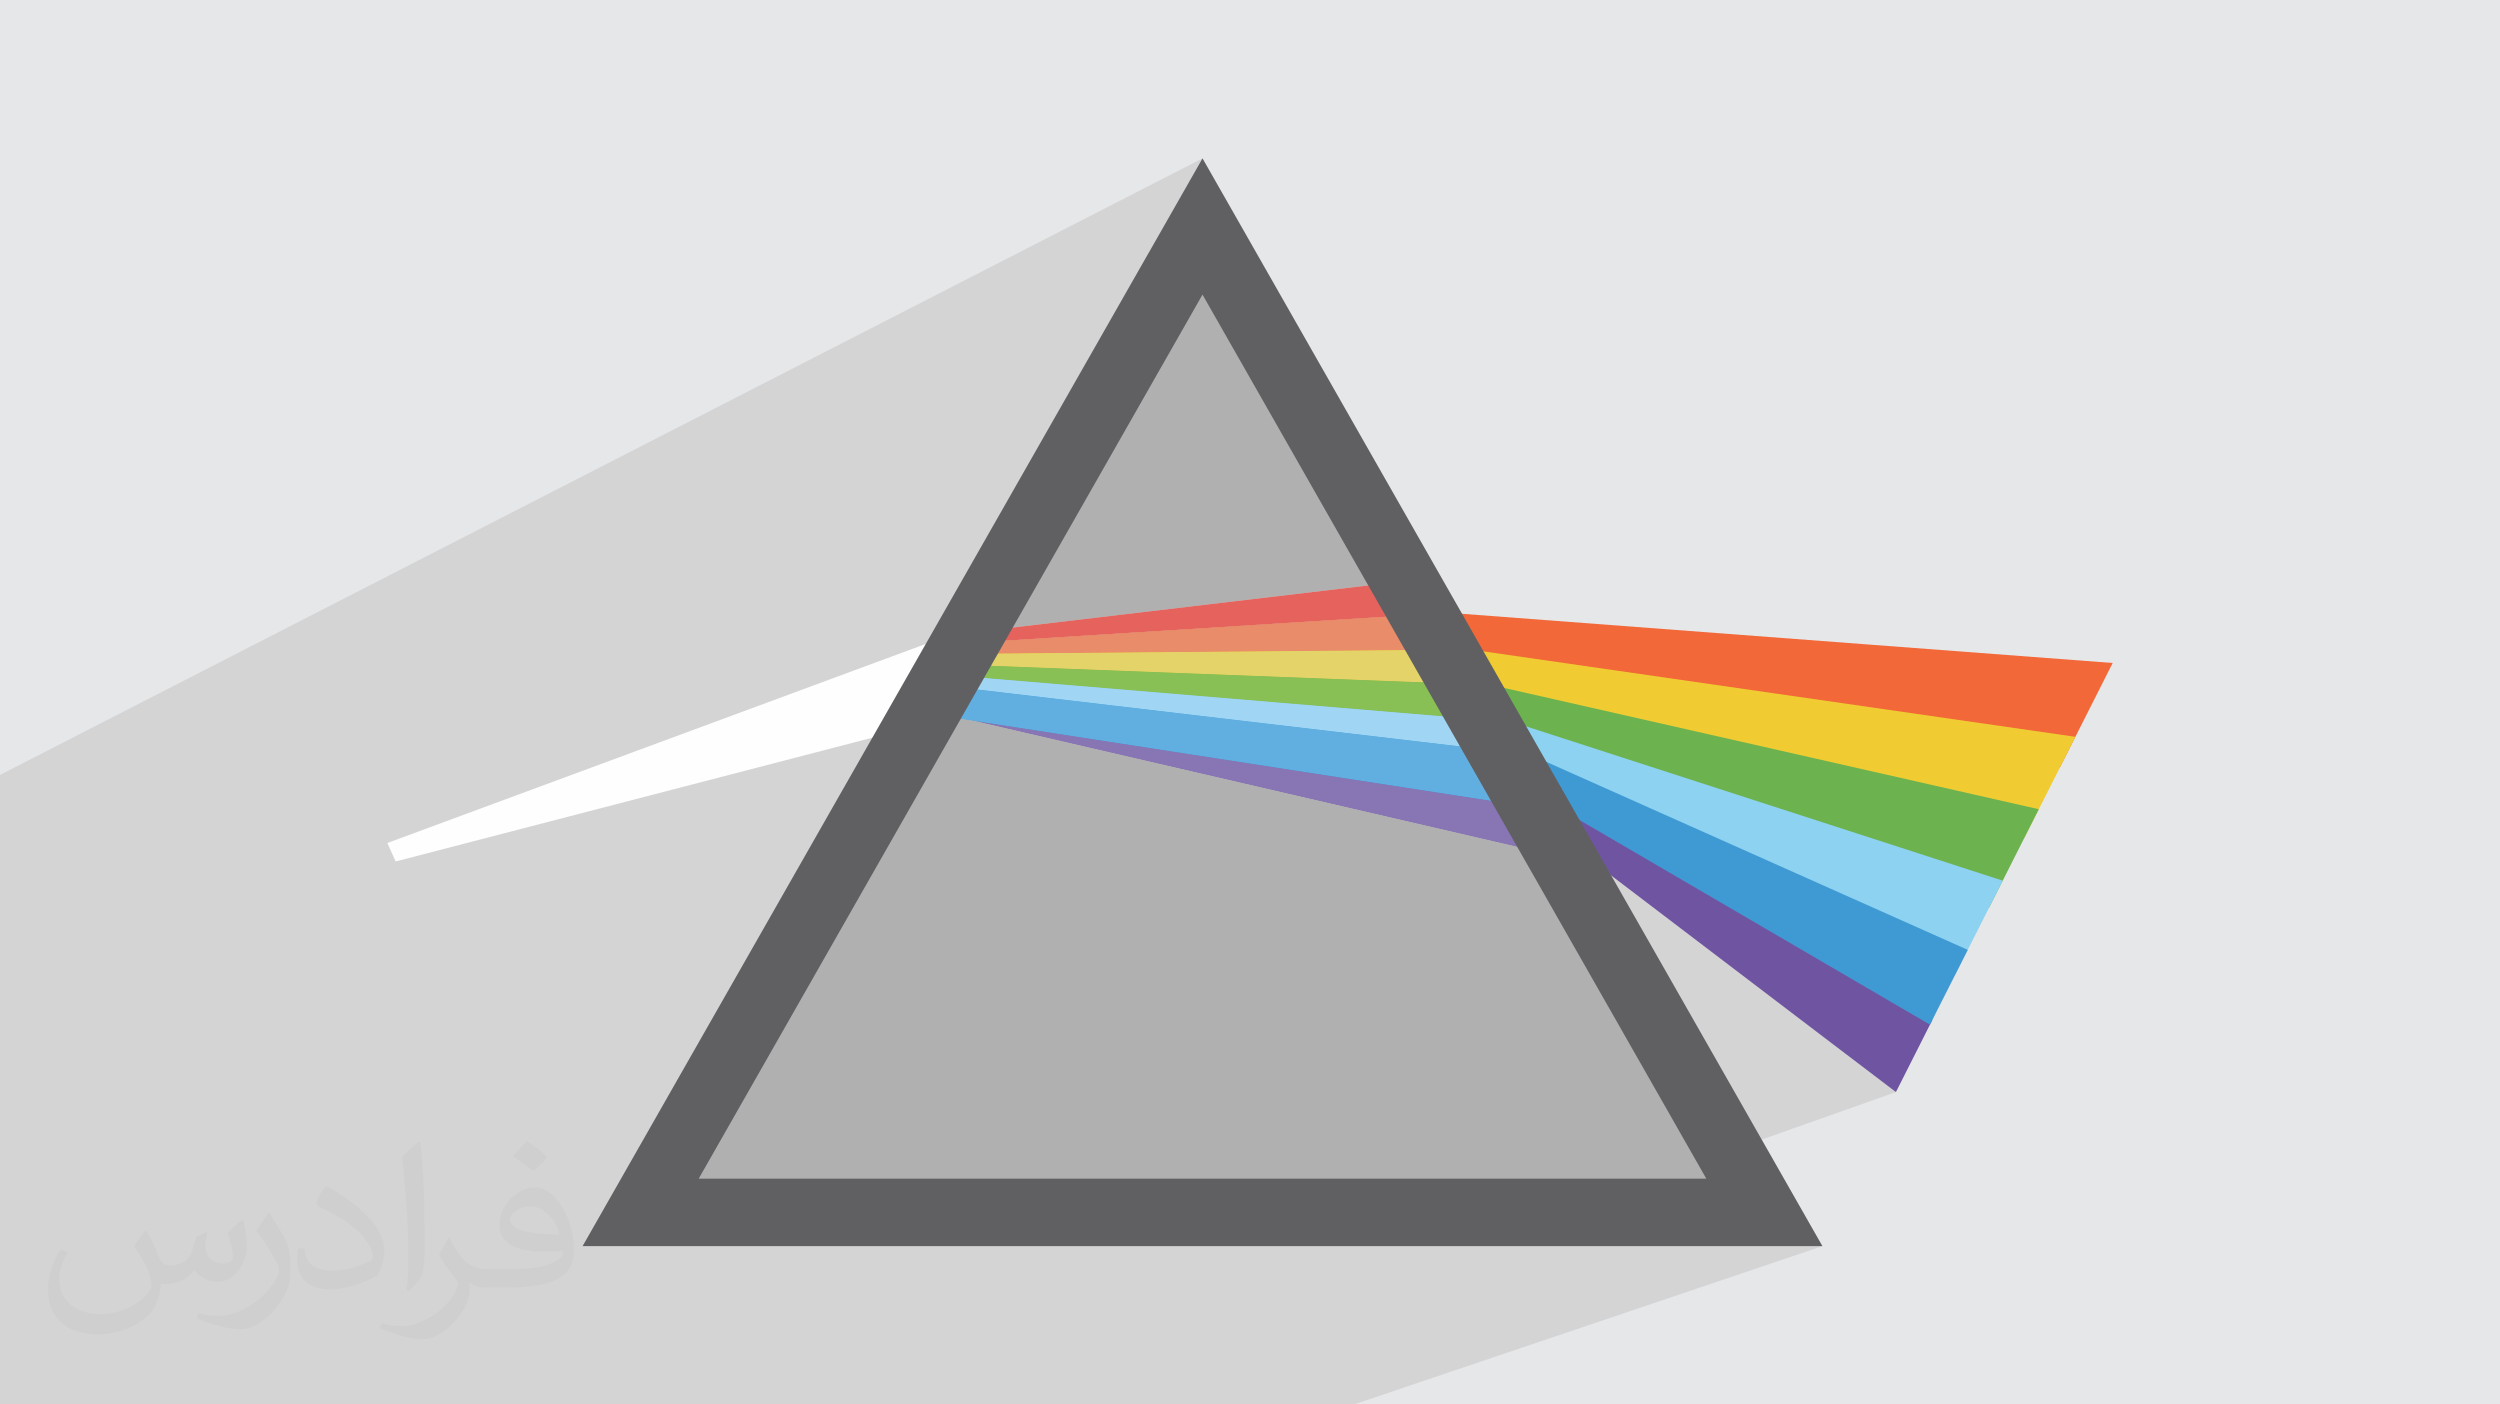 <?xml version="1.0" encoding="UTF-8"?>
<!DOCTYPE svg PUBLIC "-//W3C//DTD SVG 1.1//EN" "http://www.w3.org/Graphics/SVG/1.1/DTD/svg11.dtd">
<!-- Creator: CorelDRAW -->
<svg xmlns="http://www.w3.org/2000/svg" xml:space="preserve" width="94.192mm" height="52.917mm" version="1.1" style="shape-rendering:geometricPrecision; text-rendering:geometricPrecision; image-rendering:optimizeQuality; fill-rule:evenodd; clip-rule:evenodd"
viewBox="0 0 9419.16 5291.66"
 xmlns:xlink="http://www.w3.org/1999/xlink"
 xmlns:xodm="http://www.corel.com/coreldraw/odm/2003">
 <defs>
  <style type="text/css">
   <![CDATA[
    .fil0 {fill:#E6E7E8}
    .fil8 {fill:#3F9AD4;fill-rule:nonzero}
    .fil19 {fill:#606062;fill-rule:nonzero}
    .fil17 {fill:#61AFE1;fill-rule:nonzero}
    .fil5 {fill:#6CB34F;fill-rule:nonzero}
    .fil7 {fill:#6F55A1;fill-rule:nonzero}
    .fil11 {fill:#8875B4;fill-rule:nonzero}
    .fil15 {fill:#89C055;fill-rule:nonzero}
    .fil6 {fill:#8DD2F0;fill-rule:nonzero}
    .fil16 {fill:#A0D5F3;fill-rule:nonzero}
    .fil10 {fill:#B0B0B0;fill-rule:nonzero}
    .fil18 {fill:#DEE5F4;fill-rule:nonzero}
    .fil14 {fill:#E3D368;fill-rule:nonzero}
    .fil12 {fill:#E6635D;fill-rule:nonzero}
    .fil13 {fill:#E98C6A;fill-rule:nonzero}
    .fil4 {fill:#F0CC32;fill-rule:nonzero}
    .fil3 {fill:#F26838;fill-rule:nonzero}
    .fil9 {fill:#FEFEFE;fill-rule:nonzero}
    .fil2 {fill:#373435;fill-opacity:0.031}
    .fil1 {fill:#373435;fill-opacity:0.102}
   ]]>
  </style>
 </defs>
 <g id="Layer_x0020_1">
  <polygon class="fil0" points="-0,0 9419.16,0 9419.16,5291.66 -0,5291.66 "/>
  <polygon class="fil1" points="-0,5065.84 -0,5054.01 -0,4930.39 -0,4800.29 -0,4665.19 -0,4537.49 -0,4372.63 -0,4312.49 -0,4303.7 -0,4289.51 -0,4268.94 -0,4246.33 -0,4232.72 -0,4232.02 -0,4215.72 -0,4214.23 -0,4205.16 -0,4202.2 -0,4180.15 -0,4177.73 -0,4154.81 -0,4153.1 -0,4129.46 -0,4128.35 -0,4103.82 -0,4103.56 -0,4078.83 -0,4078.02 -0,3944.79 -0,3865.46 -0,3349.83 -0,3134.73 -0,2919.62 4530.64,596.61 4325.46,956.64 4530.64,853.32 4326.96,1210.71 4530.64,1110.02 5155.09,2205.76 5292.16,2189.53 5175.37,2241.34 5222.3,2323.69 5363.53,2314.81 5439.46,2448.01 5322.08,2498.77 5363.36,2571.21 5512.95,2576.95 5589.82,2711.89 5564.29,2722.64 7760.85,2891.86 7227.28,3097.83 7626.83,3157.23 7150.76,3337.73 7494.83,3418.46 7072.06,3575.86 7365.02,3675.45 7112.53,3767.75 7271.51,3860.57 6957.88,3973.67 7143.16,4114.62 6394,4379.69 6428.85,4440.85 6067.11,4567.95 6647.6,4567.95 6278.74,4695.05 6866.33,4695.05 5100.66,5291.66 4547.33,5291.66 4007.38,5291.66 3816.53,5291.66 3303.1,5291.66 2943.56,5291.66 2463.6,5291.66 1997.25,5291.66 1544.14,5291.66 1421.44,5291.66 894.48,5291.66 717.39,5291.66 701.59,5291.66 609.13,5291.66 411.28,5291.66 391.8,5291.66 252.03,5291.66 81.22,5291.66 -0,5291.66 -0,5190.25 -0,5184.55 -0,5182.16 "/>
  <path class="fil2" d="M550.85 4636.82c17.98,27.25 29.64,53.44 41.02,82.55 8.46,16.94 12.95,48.16 52.65,48.16 11.63,0 28.32,-3.43 43.13,-11.63 16.66,-8.74 29.36,-21.97 35.99,-42.06l15.87 -53.44 38.63 -19.05 2.64 2.64c-5.28,20.12 -6.6,39.42 -6.6,54.51 0,44.7 38.63,61.65 69.32,61.65 17.98,0 34.14,-8.74 34.14,-25.15 0,-21.16 -8.99,-57.15 -20.65,-89.43 17.98,-17.98 35.99,-35.99 56.62,-50.55l3.17 1.6c8.99,38.1 14.02,75.67 14.02,100.81 0,24.61 -10.85,51.87 -19.84,69.6 -18.52,34.92 -51.33,62.71 -91.01,62.71 -30.15,0 -63.75,-15.09 -86.79,-43.13l-1.32 0c-21.69,27 -55.3,51.33 -109.02,51.33l-16.66 0c-2.64,35.46 -10.31,60.58 -21.97,83.08 -32,62.43 -127,106.63 -216.43,106.63 -124.36,0 -186.79,-71.7 -186.79,-167.21 0,-59 19.3,-113.77 48.95,-152.65l24.33 10.06c-18.52,35.46 -30.96,68.78 -30.96,101.6 0,89.43 72.77,132.03 156.64,132.03 77.8,0 174.09,-49.48 191.57,-106.88 -6.6,-62.71 -30.15,-92.07 -66.14,-149.22 10.85,-19.05 24.87,-38.1 42.34,-58.47l3.17 0 0 0 0 0 -0.02 -0.09zm1434.31 -336.55c26.19,16.41 51.87,35.71 76.99,57.94 -14.02,19.84 -31.5,37.85 -53.19,53.72 -25.15,-20.37 -50.27,-37.85 -75.95,-56.36 17.45,-19.58 34.67,-38.35 52.12,-55.3l0 0 0 0 0 0 0 0 0 0 0.03 0zm13.49 244.48c-42.34,0 -76.99,27.79 -76.99,48.41 0,44.2 84.66,57.94 186,57.4 -12.7,-51.87 -57.15,-105.84 -109.02,-105.84l0.01 0.03zm-95 236.55c55.04,0 103.2,-1.6 139.95,-10.85 41.02,-10.31 75.67,-30.96 75.67,-45.24 0,-3.71 0,-8.2 -1.32,-11.91 -23.01,2.11 -49.48,2.11 -72.49,2.11 -74.6,0 -131.75,-16.94 -154.25,-58.75 -5.56,-11.63 -9.52,-24.61 -9.52,-39.42 0,-40.49 17.45,-79.91 48.16,-107.16 25.65,-22.48 53.97,-36.5 82.8,-36.5 52.12,0 93.65,41.81 122.76,107.7 15.87,35.99 26.72,77.52 26.72,129.92 0,34.92 -9.52,64.29 -31.22,85.98 -40.49,39.17 -115.09,53.97 -229.39,53.97l-51.87 0 0 0 -13.49 0c-28.32,0 -48.69,-5.03 -64.82,-17.45l-2.64 0c0.79,6.6 1.32,12.95 1.32,19.05 0,25.65 -8.46,58.47 -25.65,84.66 -50.8,75.41 -105.84,108.2 -153.47,108.2 -48.16,0 -107.16,-18.52 -160.35,-42.6l9.52 -18.52c17.2,7.14 41.02,11.91 73.81,11.91 85.98,0 198.96,-82.55 212.98,-163.25 -3.17,-6.6 -8.99,-15.34 -17.2,-24.61 -25.15,-29.9 -41.02,-54.76 -55.83,-80.95 12.7,-25.15 24.33,-45.24 35.18,-63.5l4.5 -0.53c36.78,74.88 70.1,117.73 144.45,117.73l11.63 0 0 0 53.97 0 0 0 0 0 0 0 0 0 0 0 0.09 0.01zm-372.54 79.12c6.35,-34.39 6.88,-73.02 6.88,-109.02l0 -53.44c0,-99.75 -12.7,-244.73 -23.01,-339.19 17.98,-19.3 43.13,-42.06 62.97,-57.4l5.82 1.6c13.49,118.8 16.66,256.39 16.66,383.64 0,33.35 -1.32,65.89 -4.5,89.69 -1.85,30.15 -19.3,52.91 -56.62,87.83l-8.2 -3.71zm-383.38 -157.43c1.85,46.84 24.87,83.62 105.31,83.62 50.01,0 92.33,-12.95 139.17,-35.18 8.46,-3.71 12.95,-8.74 12.95,-12.95 0,-29.36 -22.48,-68.25 -60.32,-103.71 -36.78,-33.35 -85.47,-62.71 -130.96,-82.3 -15.62,-6.6 -20.65,-13.49 -20.65,-20.12 0,-13.49 17.98,-41.81 32.82,-62.18l5.03 -0.53c52.12,27.25 110.34,67.74 153.47,112.7 39.17,41.53 63.5,83.62 63.5,129.39 0,33.86 -10.31,65.61 -27,95.25 -57.15,28.83 -118.01,50.8 -178.33,50.8 -73.28,0 -123.29,-34.39 -123.29,-115.09 0,-8.74 0,-22.22 3.17,-39.7l25.15 0 0 0 0 0 0 0 0 0 0 0 -0.02 0zm-132.57 -133.1l45.52 73.56c16.66,27.25 32.28,56.9 32.28,103.71l0 59.79c0,48.41 -30.96,100.28 -80.95,151.61 -39.17,34.67 -73.81,49.48 -105.84,49.48 -47.62,0 -102.13,-14.81 -165.1,-41.81l7.14 -18.52c19.84,5.28 42.85,9.78 71.17,9.78 90.5,-0.53 183.08,-66.67 225.42,-147.37 5.03,-9.27 6.88,-17.98 6.88,-24.08 0,-9.27 -5.03,-19.58 -8.99,-28.83 -23.01,-43.38 -48.69,-83.08 -76.99,-119.86 14.81,-23.29 29.64,-45.77 45.77,-68l3.71 0.53 0 0 0 0 0 0 0 0 0 0 -0.02 0.01z"/>
  <g id="_1473049256848">
   <polygon class="fil3" points="7959.88,2497.9 5458.81,2308.82 3563.76,2427.93 3563.76,2583.93 5534.96,2720.38 7760.85,2891.86 "/>
   <polygon class="fil4" points="7819.37,2776.06 5540.43,2447.14 3547.08,2464.13 3547.08,2612.84 5610.37,2857.46 7626.83,3157.23 "/>
   <polygon class="fil5" points="7681.54,3048.87 5619.4,2581.04 3529.26,2500.89 3547.08,2612.84 5685,2993.83 7494.83,3418.46 "/>
   <polygon class="fil6" points="7545.58,3318.02 5702.16,2721.27 3510.51,2538 3524.63,2622.29 5758.56,3129.37 7365.02,3675.45 "/>
   <polygon class="fil7" points="7280.83,3842.08 5885.66,3032.47 3470.36,2612.84 3462.07,2667.29 6020.01,3260.22 7143.16,4114.62 "/>
   <polygon class="fil8" points="7413.84,3578.82 5765.69,2843.5 3490.86,2575.34 3477.79,2686.09 5902.71,3061.38 7271.51,3860.57 "/>
   <polygon class="fil9" points="1490.71,3245.69 1459.28,3176.16 3579.22,2392.36 3510.51,2721.27 "/>
   <polygon class="fil10" points="6647.6,4567.95 2413.7,4567.95 3458.4,2734.81 3510.51,2721.27 3516.61,2692.08 3674.47,2716.53 5884.41,3228.76 "/>
   <polygon class="fil11" points="5884.41,3228.76 3674.47,2716.53 5778.01,3042.08 "/>
   <polygon class="fil10" points="3658.94,2382.9 4530.64,853.32 5292.16,2189.53 "/>
   <polygon class="fil12" points="3635.87,2423.4 3658.94,2382.9 5292.16,2189.53 5363.53,2314.81 "/>
   <polygon class="fil13" points="3612.97,2463.57 3635.87,2423.4 5363.53,2314.81 5439.46,2448.01 "/>
   <polygon class="fil14" points="5512.95,2576.95 3590.37,2503.23 3612.97,2463.57 5439.46,2448.01 "/>
   <polygon class="fil15" points="5589.82,2711.89 3567.83,2542.79 3590.37,2503.23 5512.95,2576.95 "/>
   <polygon class="fil16" points="5657.58,2830.74 3545.6,2581.8 3567.83,2542.79 5589.82,2711.89 "/>
   <polygon class="fil17" points="5778.01,3042.08 3674.47,2716.53 3516.61,2692.08 3536.21,2598.25 3545.6,2581.8 5657.58,2830.74 "/>
   <polygon class="fil18" points="3458.4,2734.81 3536.21,2598.25 3516.61,2692.08 3510.51,2721.27 "/>
   <path class="fil19" d="M4530.64 596.61l-2335.68 4098.44 4671.37 0 -2335.69 -4098.44zm0 513.41l1898.21 3330.83 -3796.42 0 1898.21 -3330.83z"/>
  </g>
 </g>
</svg>
